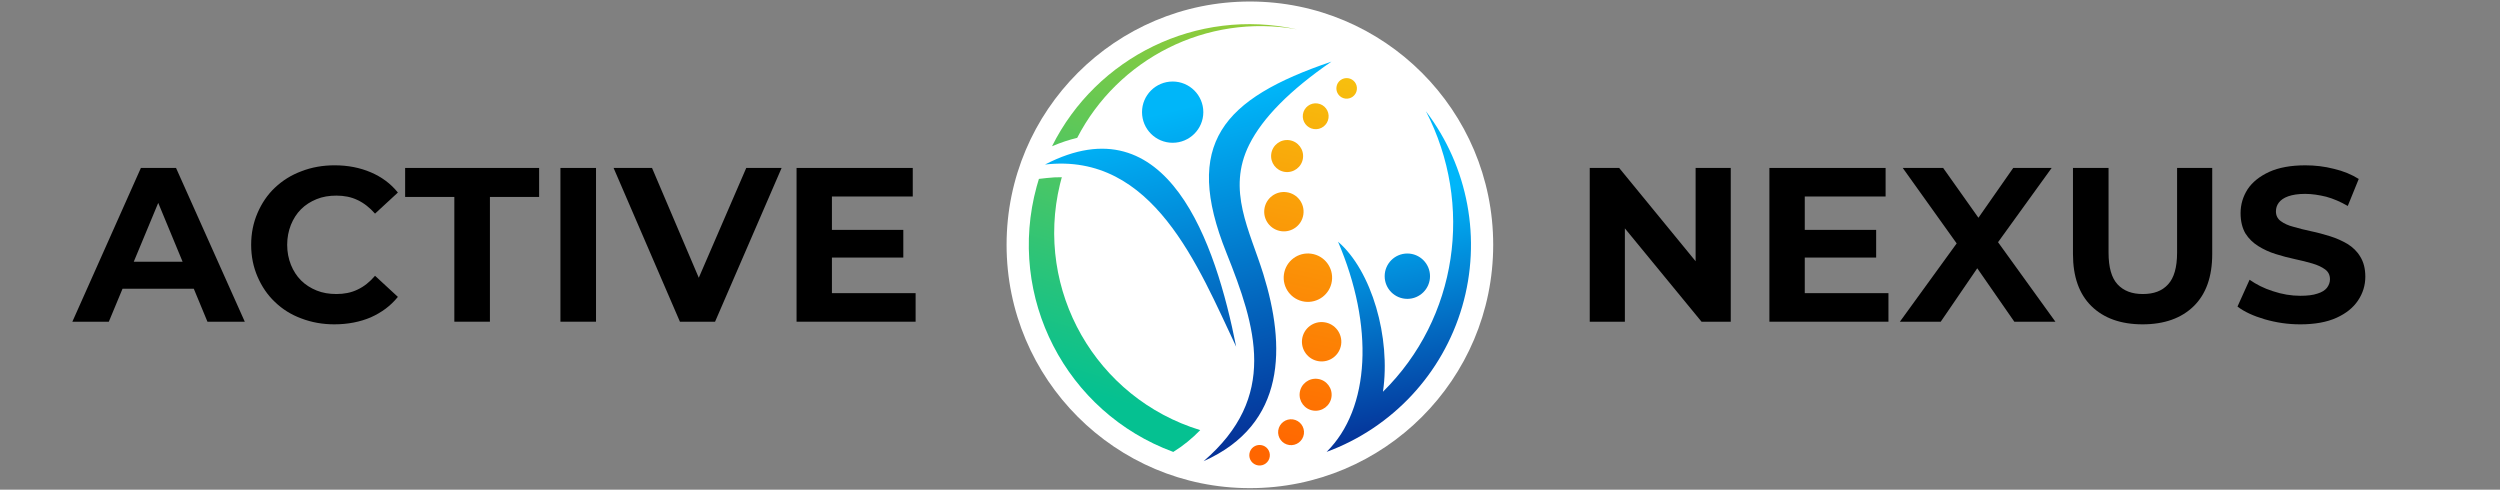 <svg xmlns="http://www.w3.org/2000/svg" xmlns:xlink="http://www.w3.org/1999/xlink" xmlns:serif="http://www.serif.com/" width="100%" height="100%" viewBox="0 0 1644 322" xml:space="preserve" style="fill-rule:evenodd;clip-rule:evenodd;stroke-linejoin:round;stroke-miterlimit:2;"><rect x="0" y="0" width="1644" height="322" fill="#808080" stroke="none"/><g id="Layer_x0020_1"><g id="_2736107362832"><g id="TEST-center" serif:id="TEST center"><g id="LETTERING-CENTER" serif:id="LETTERING CENTER" transform="matrix(144.444,0,0,144.444,48.884,211.552)"><path d="M-0.009,-0l0.312,-0.7l0.16,0l0.313,0.7l-0.17,-0l-0.256,-0.618l0.064,0l-0.257,0.618l-0.166,-0Zm0.156,-0.15l0.043,-0.123l0.36,0l0.044,0.123l-0.447,0Z" style="fill-rule:nonzero;"></path></g><g transform="matrix(144.444,0,0,144.444,159.528,211.552)"><path d="M0.418,0.012c-0.054,-0 -0.104,-0.009 -0.151,-0.027c-0.046,-0.017 -0.086,-0.042 -0.12,-0.075c-0.034,-0.032 -0.06,-0.071 -0.079,-0.115c-0.019,-0.044 -0.029,-0.092 -0.029,-0.145c0,-0.053 0.01,-0.101 0.029,-0.145c0.019,-0.044 0.045,-0.083 0.079,-0.115c0.035,-0.033 0.075,-0.058 0.121,-0.075c0.046,-0.018 0.097,-0.027 0.151,-0.027c0.061,0 0.116,0.011 0.165,0.032c0.049,0.021 0.09,0.051 0.123,0.092l-0.104,0.096c-0.024,-0.027 -0.05,-0.048 -0.08,-0.062c-0.029,-0.014 -0.061,-0.02 -0.096,-0.02c-0.033,-0 -0.063,0.005 -0.09,0.016c-0.027,0.011 -0.051,0.026 -0.071,0.046c-0.02,0.02 -0.035,0.044 -0.046,0.071c-0.011,0.028 -0.017,0.058 -0.017,0.091c0,0.033 0.006,0.063 0.017,0.091c0.011,0.027 0.026,0.051 0.046,0.071c0.02,0.02 0.044,0.035 0.071,0.046c0.027,0.011 0.057,0.016 0.09,0.016c0.035,0 0.067,-0.006 0.096,-0.02c0.03,-0.014 0.056,-0.035 0.08,-0.063l0.104,0.096c-0.033,0.041 -0.074,0.071 -0.123,0.093c-0.049,0.021 -0.105,0.032 -0.166,0.032Z" style="fill-rule:nonzero;"></path></g><g transform="matrix(144.444,0,0,144.444,265.84,211.552)"><path d="M0.228,-0l-0,-0.568l-0.224,0l-0,-0.132l0.61,0l-0,0.132l-0.224,0l0,0.568l-0.162,-0Z" style="fill-rule:nonzero;"></path></g><g transform="matrix(144.444,0,0,144.444,356.551,211.552)"><rect x="0.083" y="-0.7" width="0.162" height="0.7" style="fill-rule:nonzero;"></rect></g><g transform="matrix(144.444,0,0,144.444,404.795,211.552)"><path d="M0.293,-0l-0.302,-0.7l0.175,0l0.264,0.62l-0.103,-0l0.268,-0.62l0.161,0l-0.303,0.7l-0.16,-0Z" style="fill-rule:nonzero;"></path></g><g transform="matrix(144.444,0,0,144.444,511.828,211.552)"><path d="M0.232,-0.418l0.337,-0l0,0.126l-0.337,-0l-0,-0.126Zm0.012,0.288l0.381,-0l0,0.13l-0.542,-0l-0,-0.7l0.529,-0l-0,0.13l-0.368,0l-0,0.44Z" style="fill-rule:nonzero;"></path></g><g transform="matrix(144.444,0,0,144.444,610.195,211.552)"></g><g transform="matrix(144.444,0,0,144.444,652.517,211.552)"></g><g transform="matrix(144.444,0,0,144.444,694.84,211.552)"></g><g transform="matrix(144.444,0,0,144.444,737.162,211.552)"></g><g transform="matrix(144.444,0,0,144.444,779.484,211.552)"></g><g transform="matrix(144.444,0,0,144.444,821.806,211.552)"></g><g transform="matrix(144.444,0,0,144.444,864.128,211.552)"></g><g transform="matrix(144.444,0,0,144.444,906.451,211.552)"></g><g transform="matrix(144.444,0,0,144.444,948.773,211.552)"></g><g transform="matrix(144.444,0,0,144.444,991.095,211.552)"></g><g transform="matrix(144.444,0,0,144.444,1033.42,211.552)"><path d="M0.083,-0l-0,-0.7l0.134,0l0.413,0.504l-0.065,0l0,-0.504l0.16,0l0,0.7l-0.133,-0l-0.414,-0.504l0.065,-0l-0,0.504l-0.16,-0Z" style="fill-rule:nonzero;"></path></g><g transform="matrix(144.444,0,0,144.444,1151.57,211.552)"><path d="M0.232,-0.418l0.337,-0l0,0.126l-0.337,-0l-0,-0.126Zm0.012,0.288l0.381,-0l0,0.13l-0.542,-0l-0,-0.7l0.529,-0l-0,0.13l-0.368,0l-0,0.44Z" style="fill-rule:nonzero;"></path></g><g transform="matrix(144.444,0,0,144.444,1248.93,211.552)"><path d="M0.003,-0l0.301,-0.415l-0,0.118l-0.288,-0.403l0.184,0l0.199,0.281l-0.077,0.001l0.197,-0.282l0.175,0l-0.286,0.396l-0,-0.116l0.303,0.42l-0.187,0l-0.206,-0.297l0.074,-0l-0.203,0.297l-0.186,0Z" style="fill-rule:nonzero;"></path></g><g transform="matrix(144.444,0,0,144.444,1352.06,211.552)"><path d="M0.394,0.012c-0.099,-0 -0.177,-0.028 -0.233,-0.083c-0.056,-0.055 -0.084,-0.134 -0.084,-0.237l-0,-0.392l0.162,0l0,0.386c0,0.067 0.014,0.115 0.041,0.144c0.028,0.03 0.066,0.044 0.115,0.044c0.05,0 0.088,-0.014 0.115,-0.044c0.027,-0.029 0.041,-0.077 0.041,-0.144l0,-0.386l0.16,0l-0,0.392c-0,0.103 -0.028,0.182 -0.084,0.237c-0.056,0.055 -0.134,0.083 -0.233,0.083Z" style="fill-rule:nonzero;"></path></g><g transform="matrix(144.444,0,0,144.444,1467.33,211.552)"><path d="M0.313,0.012c-0.056,-0 -0.109,-0.008 -0.161,-0.023c-0.051,-0.015 -0.093,-0.034 -0.124,-0.058l0.055,-0.122c0.03,0.021 0.065,0.039 0.106,0.052c0.042,0.014 0.083,0.021 0.125,0.021c0.032,-0 0.058,-0.003 0.078,-0.01c0.02,-0.006 0.034,-0.015 0.043,-0.026c0.009,-0.012 0.014,-0.025 0.014,-0.039c0,-0.019 -0.007,-0.034 -0.022,-0.045c-0.015,-0.011 -0.034,-0.02 -0.058,-0.027c-0.024,-0.007 -0.051,-0.014 -0.08,-0.02c-0.029,-0.006 -0.058,-0.014 -0.087,-0.023c-0.029,-0.009 -0.055,-0.021 -0.079,-0.036c-0.024,-0.015 -0.044,-0.034 -0.059,-0.058c-0.014,-0.024 -0.022,-0.055 -0.022,-0.092c0,-0.04 0.011,-0.076 0.032,-0.109c0.022,-0.033 0.055,-0.059 0.098,-0.079c0.044,-0.02 0.099,-0.03 0.165,-0.03c0.044,0 0.087,0.005 0.13,0.016c0.043,0.01 0.081,0.026 0.113,0.046l-0.05,0.123c-0.033,-0.019 -0.065,-0.033 -0.098,-0.042c-0.033,-0.008 -0.065,-0.013 -0.096,-0.013c-0.032,0 -0.057,0.004 -0.077,0.011c-0.02,0.007 -0.034,0.017 -0.043,0.029c-0.009,0.012 -0.013,0.025 -0.013,0.04c-0,0.018 0.007,0.033 0.022,0.044c0.015,0.011 0.034,0.02 0.058,0.026c0.024,0.007 0.051,0.014 0.08,0.02c0.029,0.006 0.058,0.014 0.087,0.023c0.029,0.009 0.055,0.021 0.079,0.035c0.024,0.015 0.044,0.034 0.058,0.058c0.015,0.024 0.023,0.054 0.023,0.091c-0,0.039 -0.011,0.075 -0.033,0.108c-0.022,0.033 -0.054,0.059 -0.098,0.079c-0.044,0.02 -0.099,0.03 -0.166,0.03Z" style="fill-rule:nonzero;"></path></g><g transform="matrix(144.444,0,0,144.444,1559.48,211.552)"></g><g id="LOGO-GROUP" serif:id="LOGO GROUP"><g id="BG-10-" serif:id="BG 10%"><circle id="BG-10---WT" serif:id="BG 10%+ WT" cx="821.928" cy="161" r="160" style="fill:#fff;"></circle></g><g id="LOGO-CENTER" serif:id="LOGO CENTER"><path d="M850.209,275.787c4.649,0.68 7.88,4.989 7.228,9.638c-0.68,4.649 -4.989,7.88 -9.638,7.228c-4.648,-0.652 -7.88,-4.96 -7.228,-9.638c0.68,-4.649 4.989,-7.88 9.638,-7.228Zm12.104,-108.937c8.702,1.219 14.769,9.298 13.521,18c-1.219,8.703 -9.297,14.741 -18,13.522c-8.702,-1.247 -14.769,-9.298 -13.521,-18c1.247,-8.703 9.297,-14.769 18,-13.522Zm22.281,-102.02c-3.686,-0.538 -6.265,-3.968 -5.727,-7.654c0.511,-3.713 3.941,-6.264 7.654,-5.754c3.685,0.539 6.265,3.94 5.726,7.654c-0.51,3.685 -3.94,6.264 -7.653,5.754Zm-42.124,87.195c-7.086,-1.021 -12.019,-7.569 -10.998,-14.627c0.992,-7.087 7.568,-12.019 14.627,-10.999c7.086,0.992 12.019,7.541 10.998,14.627c-0.992,7.087 -7.568,11.991 -14.627,10.999Zm2.438,-38.977c-5.754,-0.822 -9.751,-6.151 -8.929,-11.906c0.793,-5.754 6.151,-9.779 11.905,-8.957c5.755,0.822 9.752,6.151 8.93,11.934c-0.794,5.754 -6.152,9.751 -11.906,8.929Zm19.106,-28.177c-4.649,-0.652 -7.881,-4.96 -7.229,-9.609c0.652,-4.649 4.961,-7.909 9.61,-7.229c4.649,0.652 7.909,4.961 7.228,9.61c-0.652,4.649 -4.96,7.909 -9.609,7.228Zm-34.753,207.811c3.685,0.51 6.264,3.94 5.726,7.625c-0.511,3.713 -3.941,6.264 -7.626,5.754c-3.713,-0.538 -6.293,-3.94 -5.754,-7.653c0.51,-3.685 3.94,-6.265 7.654,-5.726Zm41.669,-80.76c7.059,0.992 11.991,7.568 10.999,14.627c-1.021,7.086 -7.569,12.019 -14.655,10.998c-7.059,-0.992 -11.991,-7.54 -10.999,-14.627c1.021,-7.087 7.569,-12.019 14.655,-10.998Zm-4.308,37.247c5.754,0.794 9.779,6.151 8.957,11.906c-0.822,5.754 -6.151,9.751 -11.934,8.929c-5.754,-0.794 -9.751,-6.151 -8.929,-11.906c0.822,-5.754 6.151,-9.751 11.906,-8.929Z" style="fill:url(#_Linear1);"></path><path d="M830.763,180.23c14.627,47.141 15.449,98.675 -39.289,123.053c49.295,-42.35 34.498,-88.3 14.967,-137.17c-28.63,-71.49 -2.778,-101.141 69.138,-125.604c-27.213,18.737 -45.241,36.907 -54.085,54.595c-14.996,30.02 0.425,56.552 9.269,85.126Zm-59.613,-126.625c11.112,-0 20.154,9.014 20.154,20.126c0,11.14 -9.042,20.155 -20.154,20.155c-11.141,-0 -20.155,-9.015 -20.155,-20.155c0,-11.112 9.014,-20.126 20.155,-20.126Zm41.755,174.389c-24.804,-52.328 -54.426,-128.042 -125.718,-119.793c80.845,-41.925 112.309,51.874 125.718,119.793Z" style="fill:url(#_Linear2);"></path><path d="M879.888,158.941c22.224,19.078 34.81,63.214 29.537,98.676c49.125,-48.417 59.925,-123.196 28.262,-184.453c27.865,36.624 36.709,84.303 23.84,128.468c-12.898,44.192 -45.979,79.626 -89.151,95.528c28.829,-28.658 31.21,-82.857 7.512,-138.219Zm45.582,7.767c8.22,0 14.91,6.69 14.91,14.911c-0,8.249 -6.69,14.91 -14.91,14.91c-8.249,0 -14.911,-6.661 -14.911,-14.91c0,-8.221 6.662,-14.911 14.911,-14.911Z" style="fill:url(#_Linear3);"></path><path d="M789.263,282.845c-5.272,5.471 -11.225,10.318 -17.716,14.344c-70.697,-26.023 -109.731,-101.85 -89.831,-174.531c0.453,-1.701 0.963,-3.345 1.474,-5.018l5.017,-0.567c3.43,-0.397 6.775,-0.567 10.035,-0.538c-0.425,1.53 -0.822,3.033 -1.191,4.563c-16.866,69.819 23.556,140.714 92.212,161.747Zm-97.456,-186.663c29.141,-58.451 95.047,-91.447 161.095,-76.877c-59.755,-10.687 -117.838,19.559 -144.54,71.349c-5.273,1.247 -10.801,3.061 -16.555,5.528Z" style="fill:url(#_Linear4);"></path></g></g></g></g></g><defs><linearGradient id="_Linear1" x1="0" y1="0" x2="1" y2="0" gradientUnits="userSpaceOnUse" gradientTransform="matrix(-53.77,243.737,-243.737,-53.77,887.483,51.565)"><stop offset="0" style="stop-color:#f7bf0e;stop-opacity:1"></stop><stop offset="1" style="stop-color:#f60;stop-opacity:1"></stop></linearGradient><linearGradient id="_Linear2" x1="0" y1="0" x2="1" y2="0" gradientUnits="userSpaceOnUse" gradientTransform="matrix(54.311,217.105,-217.105,54.311,758.493,75.695)"><stop offset="0" style="stop-color:#00b6f9;stop-opacity:1"></stop><stop offset="1" style="stop-color:#053298;stop-opacity:1"></stop></linearGradient><linearGradient id="_Linear3" x1="0" y1="0" x2="1" y2="0" gradientUnits="userSpaceOnUse" gradientTransform="matrix(30.053,150.468,-150.468,30.053,873.5,139.606)"><stop offset="0" style="stop-color:#00b6f9;stop-opacity:1"></stop><stop offset="1" style="stop-color:#053298;stop-opacity:1"></stop></linearGradient><linearGradient id="_Linear4" x1="0" y1="0" x2="1" y2="0" gradientUnits="userSpaceOnUse" gradientTransform="matrix(80.259,-262.715,262.715,80.259,759.312,271.356)"><stop offset="0" style="stop-color:#05c191;stop-opacity:1"></stop><stop offset="1" style="stop-color:#9c3;stop-opacity:1"></stop></linearGradient></defs></svg>
